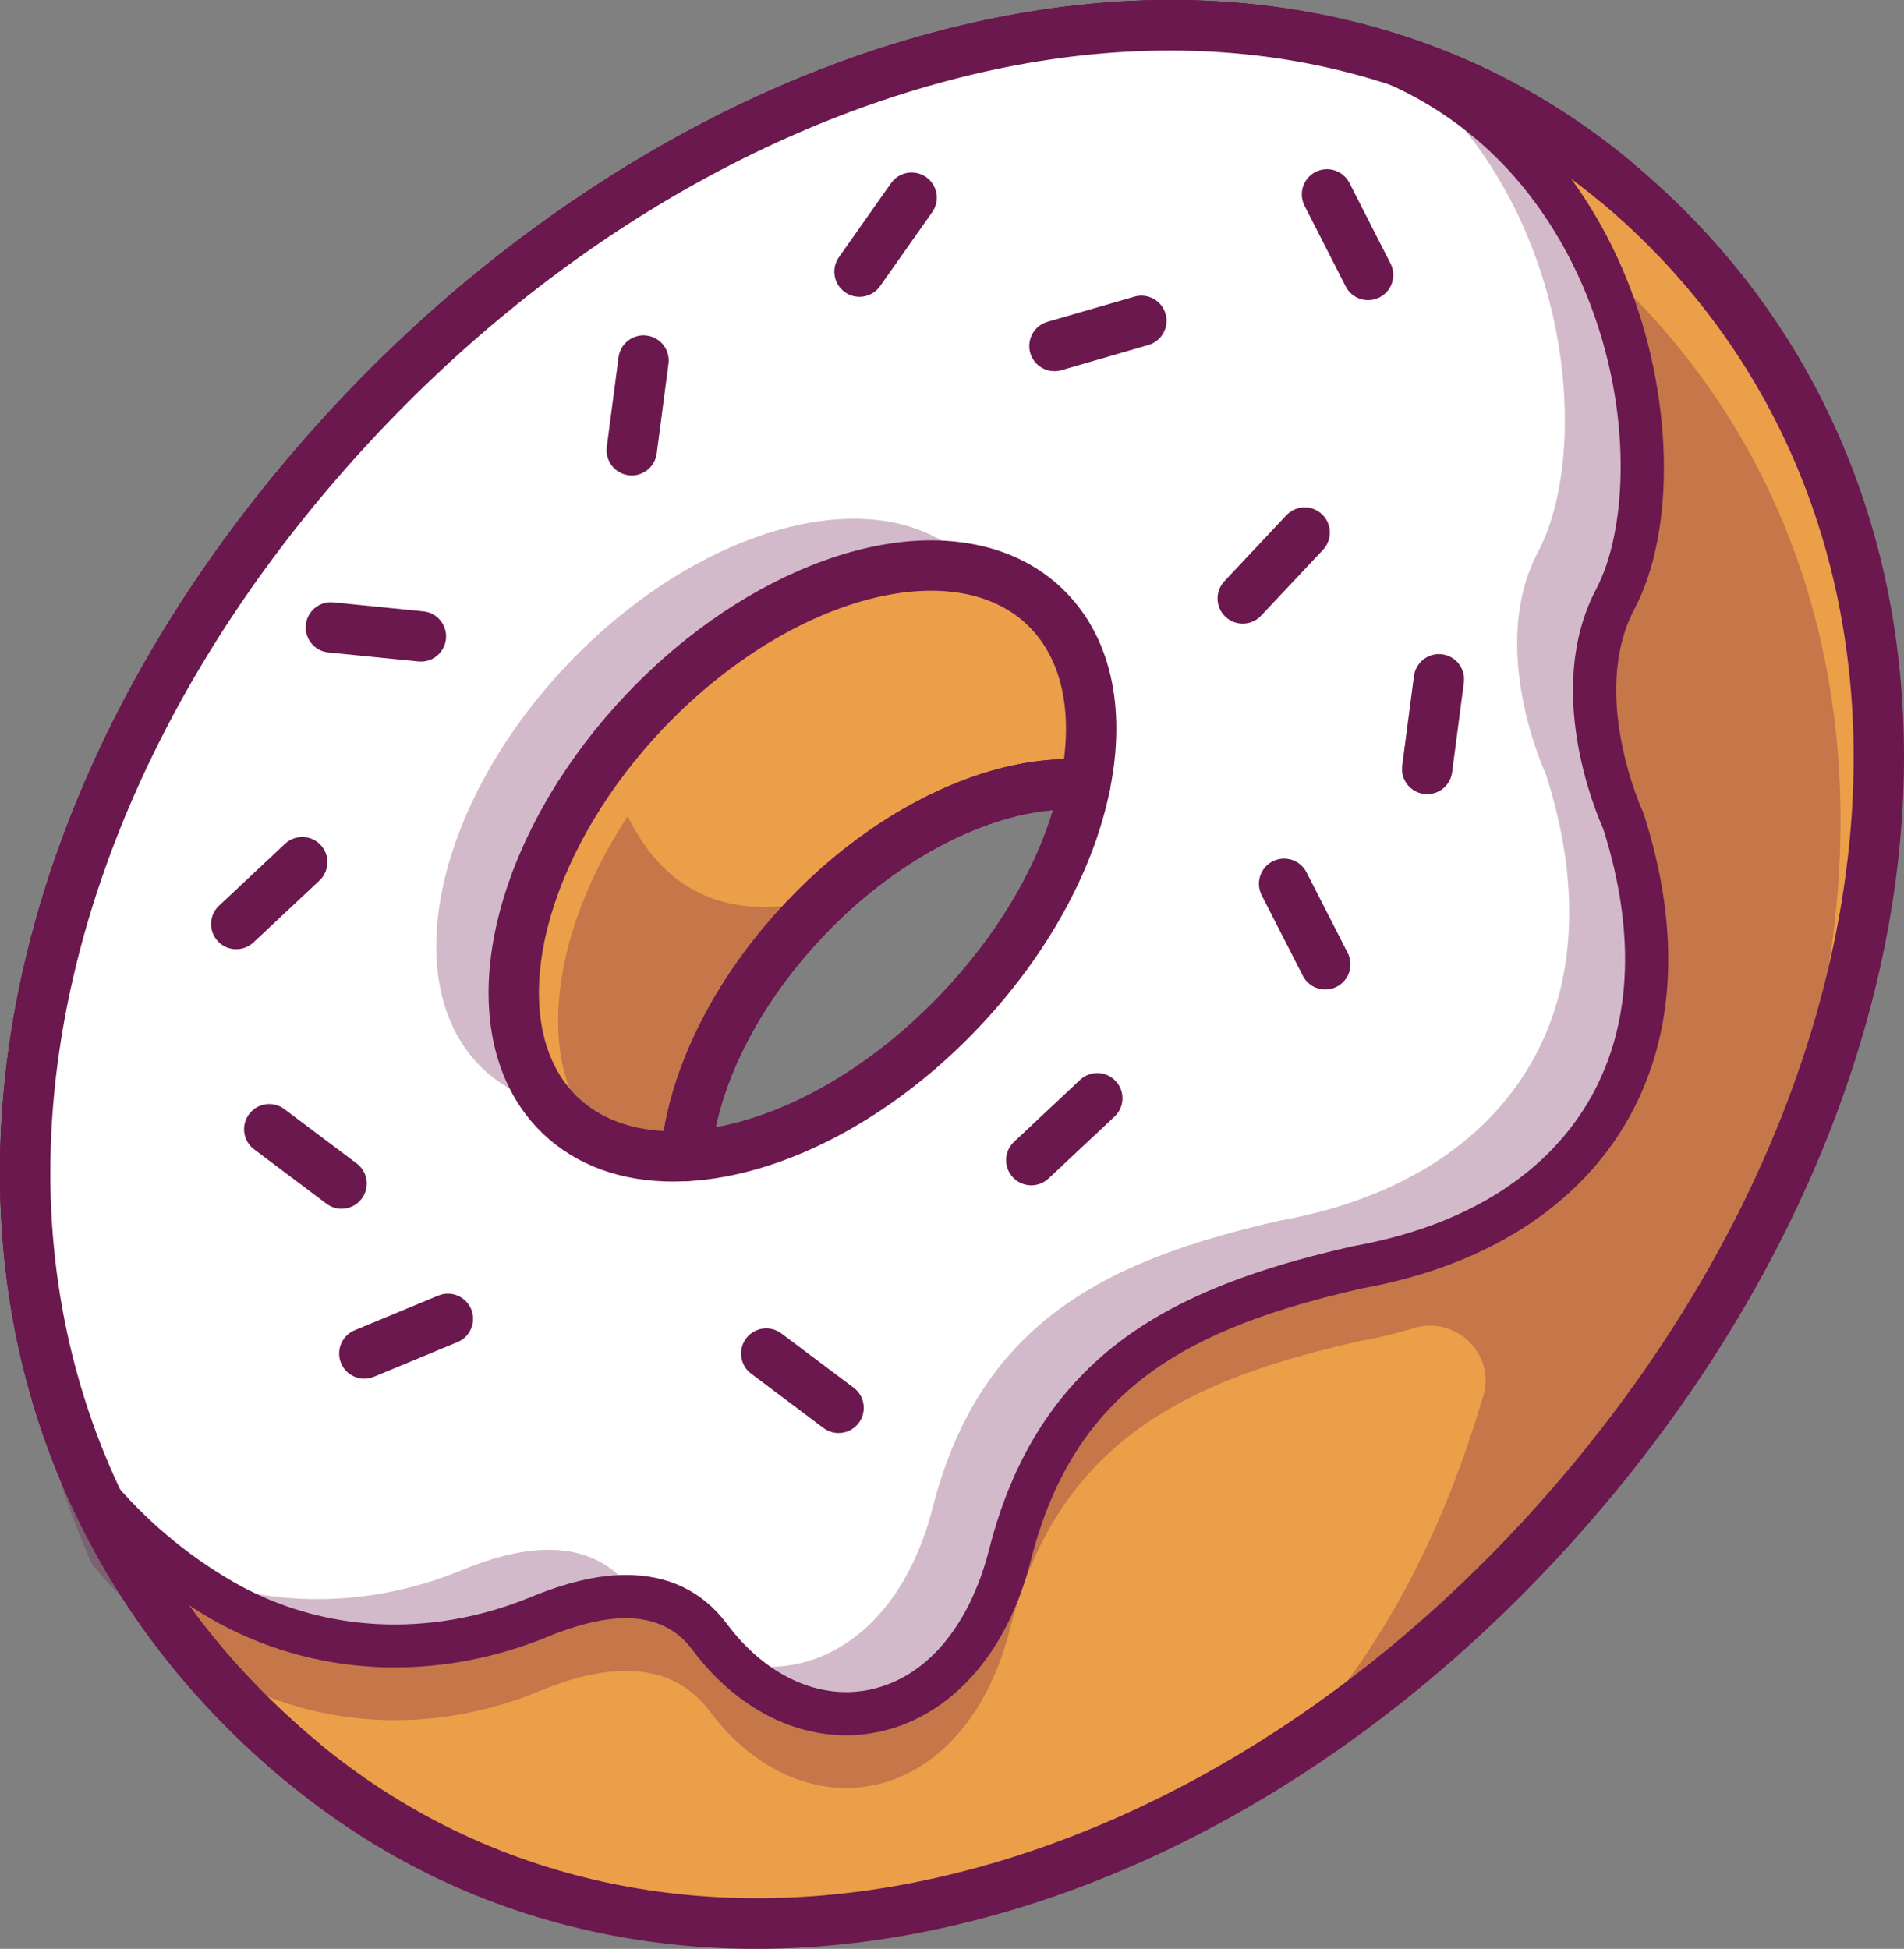 <?xml version="1.0" encoding="UTF-8"?><svg id="Isolation_Mode" xmlns="http://www.w3.org/2000/svg" width="1377.76" height="1410.16" viewBox="0 0 1377.76 1410.16"><rect x="0" y="0" width="1377.76" height="1410.16" fill="#808080" stroke="none"/><defs><style>.cls-1{fill:#eb9f49;}.cls-2{fill:#fff;}.cls-3{opacity:.3;}.cls-4{fill:#6b184e;}</style></defs><path class="cls-1" d="M1168.89,131.18c-28.68-23.84-59.07-43.72-90.87-59.8-31.59-15.98-64.54-28.21-98.42-36.9h-.05c-39.71-10.15-80.72-15.46-122.51-16.13h-.73c-.31-.05-.62-.05-.89-.05-21.7-.31-43.61.62-65.63,2.76-.16.05-.26.05-.26.05-203.18,19.57-415.94,140.47-572.54,328.61C20.58,585.74-31.77,860.84,66.59,1078.02c.05.05.05.1.05.1,0,0,.05.05.05.1l.05.05c21.55,47.62,50.43,92.48,86.6,133.49,19.36,21.96,40.85,42.78,64.43,62.45,161.91,134.69,372.48,148.22,571.76,68.59,47.62-19,94.56-43.35,140.05-72.65,79.89-51.42,155.25-118.09,221.71-197.98,73.07-87.75,127.61-182.26,162.48-277.71,90.66-247.73,48.92-502.02-144.89-663.31ZM694.71,731.2c-61.41,64.69-135.99,102.06-198.39,105.29,4.89-54.33,34.92-117.67,86.55-171.95,63.13-66.46,141.51-101.59,202.4-96.54-10.77,53.29-41.9,112-90.56,163.21Z"/><g class="cls-3"><path class="cls-4" d="M1286.04,840.49c-16.03,43.87-36.22,87.54-60.42,130.42-.1.1-.16.26-.21.36-22.07,34.4-46.79,68.13-74.11,100.91-60.01,72.13-127.25,133.49-198.55,182.52-7.65,5.31-15.41,10.46-23.16,15.46,21.6-22.17,41.12-46.42,58.65-72.71,36.38-54.23,64.38-117.05,85.09-187.46,8.95-30.5-19.88-58.13-50.33-48.92-13.01,3.9-26.7,7.18-40.96,9.73-103.83,23.73-188.14,58.65-232.27,153.84-7.44,16.13-13.79,34.04-18.84,53.87-8.17,32.11-21.39,57.41-37.63,76.04-33.62,38.62-80.25,48.56-122.62,30.45-20.71-8.85-40.44-24.41-57.04-46.68-14.42-19.31-33.05-27.27-52.3-28.94-25.4-2.24-51.89,6.4-71.3,14.42-60.01,24.72-126.47,27.95-186.53,7.34-14.73-5-29.09-11.5-42.83-19.41-37.37-21.6-68.49-48.97-93.94-79.68l-.05-.05c0-.05-.05-.1-.05-.1,0,0,0-.05-.05-.1-35.91-79.26-51.73-166.23-47.78-256.21,3.23,70.83,19.1,139.11,47.78,202.45.05.05.05.1.05.1,0,0,.05.05.05.1l.05.05c25.45,30.71,56.57,58.08,93.94,79.68,69.95,40.33,154.68,42.83,229.36,12.07,34.14-14.05,90.14-30.24,123.61,14.52,50.59,67.71,129.59,73.75,179.66,16.24,16.24-18.63,29.46-43.93,37.63-76.04,5.05-19.83,11.35-37.63,18.79-53.76,44.13-95.24,128.5-130.22,232.33-153.95,30.34-5.41,58.03-14.05,82.54-25.66,14.16-6.66,27.27-14.31,39.29-22.9l-81.92-163.42L804.27,64.46c7.86-.21,15.67-.26,23.42-.16.26,0,.57,0,.88.05h.73c41.79.68,82.8,5.98,122.51,16.13h.05c33.88,8.69,66.82,20.92,98.42,36.9,31.8,16.08,62.19,35.96,90.87,59.8,193.81,161.29,235.55,415.57,144.89,663.31Z"/></g><path class="cls-4" d="M547.12,1410.16c-37.71,0-74.72-3.67-110.82-11.01-85.12-17.32-162.57-54.63-230.21-110.91-67.89-56.49-120.12-124.03-155.22-200.73C16.84,1013.11-.28,932.03,0,846.5c.28-84.78,17.65-171.34,51.63-257.29,34.6-87.53,85.53-172.03,151.38-251.16,66.11-79.44,142.08-147.51,225.81-202.3,82.96-54.29,169.6-93.02,257.51-115.1,90.51-22.73,178.23-26.73,260.73-11.86,87.39,15.74,165.94,52.22,233.47,108.41,67.72,56.35,119.05,124.91,152.55,203.77,32.13,75.62,47.06,158.62,44.37,246.7-5.34,174.87-80.69,358.19-212.17,516.2-132.19,158.86-300.68,268.68-474.45,309.23-48.72,11.37-96.76,17.06-143.72,17.06ZM846.63,36.57c-48.95,0-99.68,6.42-151.42,19.42-171.27,43.02-336.13,151.47-464.19,305.37C106.08,511.51,36.97,683.84,36.43,846.62c-.54,162.72,67.99,309.61,192.97,413.6,122.95,102.31,283.88,136.89,453.15,97.39,166.09-38.76,327.58-144.25,454.73-297.05,126.3-151.78,198.67-327.23,203.76-494,5.15-168.79-60.12-318.44-183.81-421.36-86.21-71.74-193.29-108.64-310.6-108.64Z"/><path class="cls-4" d="M217.74,1292.45c-4.11,0-8.24-1.38-11.64-4.21-67.89-56.5-120.12-124.03-155.22-200.73C16.84,1013.11-.28,932.03,0,846.5c.28-84.78,17.65-171.34,51.63-257.29,34.6-87.53,85.53-172.03,151.38-251.16,66.11-79.44,142.08-147.51,225.81-202.3,82.96-54.29,169.6-93.02,257.51-115.1,90.51-22.73,178.23-26.73,260.73-11.86,87.39,15.74,165.94,52.22,233.47,108.41,7.73,6.44,8.79,17.92,2.35,25.65-6.44,7.73-17.92,8.79-25.65,2.35-122.19-101.68-286.27-133.36-462.02-89.22-171.27,43.02-336.13,151.47-464.19,305.37C106.08,511.51,36.97,683.84,36.43,846.62c-.54,162.72,67.99,309.61,192.97,413.6,7.73,6.43,8.79,17.92,2.35,25.65-3.6,4.33-8.79,6.56-14.01,6.56Z"/><path class="cls-2" d="M1174.61,593.86s-42.57-90.71-5.72-160.45c48.61-92.07,13.9-333.45-188.71-398.71-.21-.1-.36-.16-.57-.21h-.05c-35.49-11.4-76.25-17.38-122.51-16.13h-1.56l-.05-.05c-222.13-3.12-464.81,122.77-638.43,331.42C20.58,585.74-31.77,860.84,66.59,1078.02c.05.05.05.1.05.1,0,0,.05.05.05.1l.05.05c25.45,30.71,56.57,58.08,93.94,79.68,69.95,40.33,154.68,42.83,229.36,12.07,34.14-14.05,90.14-30.24,123.61,14.52,66.98,89.67,183.87,71.14,217.29-59.8,34.92-136.88,129.69-179.97,251.11-207.71,163.06-29.14,248.1-150.56,192.56-323.2ZM785.27,567.99c-9.11-.73-18.58-.62-28.36.42,9.78-.99,19.26-1.14,28.36-.36-10.77,53.24-41.9,111.95-90.56,163.21-61.36,64.64-135.99,101.95-198.39,105.29v-.05c-35.86,1.98-67.66-7.39-90.71-29.2-62.97-59.85-35.6-190.79,61.05-292.65,13.32-14,27.32-26.8,41.69-38.2,89.41-71.14,193.08-89.31,247.31-37.73,31.28,29.67,40.23,76.87,29.61,129.28Z"/><g class="cls-3"><path class="cls-4" d="M1174.61,593.86s-42.57-90.71-5.72-160.45c45.9-86.97,17.49-307.11-156.5-386.22,123.66,95.81,140.88,275.78,100.45,352.39-36.85,69.74,5.72,160.45,5.72,160.45,55.53,172.63-29.51,294.05-192.56,323.2-121.42,27.74-216.19,70.83-251.11,207.71-23.21,90.97-86.76,127.72-145.83,111.48,68.18,68.54,170.91,43.77,201.88-77.65,34.92-136.88,129.69-179.97,251.11-207.71,163.06-29.14,248.1-150.56,192.56-323.2ZM699.6,404.88c-54.23-51.58-157.9-33.41-247.31,37.73-14.36,11.4-28.36,24.2-41.69,38.2-96.65,101.85-124.02,232.79-61.05,292.65,13.48,12.75,29.93,21.23,48.45,25.71-52.88-62.97-23.84-187.05,68.65-284.53,13.32-14,27.32-26.8,41.69-38.2,67.29-53.55,142.65-77.08,198.91-63.44-2.39-2.81-4.94-5.57-7.65-8.12ZM457.6,1150.73c-33.46-44.76-89.46-28.57-123.61-14.52-67.08,27.64-142.34,28.42-207.66-.99,10.77,8.17,22.22,15.77,34.35,22.74,69.95,40.33,154.68,42.83,229.36,12.07,19.41-8.01,45.96-16.71,71.35-14.42-1.3-1.56-2.55-3.23-3.8-4.89Z"/></g><path class="cls-4" d="M612.18,1255.63c-41.1,0-81.39-22.03-111.04-61.72-20.27-27.13-54.66-30.21-105.15-9.43-39.25,16.16-81.84,23.7-123.12,21.78-42.46-1.97-83.95-13.99-119.98-34.77-37.17-21.48-70.21-49.51-98.21-83.3-.63-.77-1.19-1.59-1.66-2.45-3.3-5.9-2.48-13.49,2.49-18.55,6.04-6.15,15.93-6.25,22.08-.21.59.58,1.13,1.2,1.62,1.87,25.53,30.67,55.57,56.1,89.3,75.6,64.25,37.05,142.84,41.12,215.6,11.16,25.66-10.56,47.86-15.79,67.86-15.97,31.37-.34,56.34,11.68,74.19,35.59,27.66,37.02,65.92,54.81,102.37,47.57,41.03-8.14,72.84-45.28,87.28-101.89,17.21-67.47,49.62-117.7,99.08-153.56,50.17-36.38,113.83-54.12,163.68-65.51.24-.06.49-.11.73-.15,78.6-14.05,137.16-49.76,169.34-103.28,32-53.22,35.93-121.98,11.39-198.9-4.94-10.95-43.28-100.84-4.95-173.4,22.33-42.29,27.08-128.94-7.04-212.73-23.14-56.82-71.87-131.36-172.66-163.83-.26-.08-.52-.18-.78-.27-35.52-11.36-75.16-16.52-117.81-15.32-.15,0-.29,0-.44,0h-.88c-8.62,0-15.61-6.99-15.61-15.61s6.99-15.61,15.61-15.61h.67c46.08-1.27,89.11,4.38,127.92,16.78.52.15,1.04.32,1.54.52,46.54,15.1,87.22,39.9,120.89,73.73,29.82,29.96,53.53,66.24,70.47,107.84,33.83,83.09,36.19,181.4,5.73,239.09-32.69,61.88,5.67,145.71,6.06,146.55.28.59.52,1.21.72,1.83,27.69,86.1,22.82,164.05-14.08,225.42-18.41,30.61-44.31,56.32-76.98,76.42-32.15,19.77-70.25,33.71-113.25,41.44-123.95,28.36-207.19,71.14-239.11,196.27-8.88,34.8-23.54,63.52-43.58,85.36-19.06,20.77-42.53,34.41-67.88,39.44-7.46,1.48-14.96,2.21-22.43,2.21ZM51.08,1078.33h0s0,0,0,0ZM51.08,1078.28h0s0,0,0,0ZM975.81,49.63s.01,0,.02,0c0,0-.01,0-.02,0ZM973.22,48.67s.02,0,.03.01c0,0-.02,0-.03-.01Z"/><path class="cls-4" d="M487.03,854.96c-37.7,0-70.01-11.81-93.94-34.44-31.42-29.86-44.8-75.9-37.69-129.68,6.66-50.4,31.04-105.19,68.64-154.28,8.91-11.67,18.8-23.26,29.39-34.44,13.83-14.53,28.48-27.96,43.59-39.95,46.06-36.65,97.67-61.02,145.31-68.61,50.98-8.12,95.69,3.23,125.88,31.94,34.89,33.09,47.29,84.98,34.91,146.09-1.83,9.06-10.16,15.31-19.38,14.54-4.38-.37-8.78-.49-13.07-.36-.05,0-.1,0-.14,0-4.15.09-8.41.37-12.65.83-36.64,4.02-77.68,21.61-115.54,49.53-11.4,8.39-22.44,17.63-32.83,27.49-4.53,4.29-9.04,8.79-13.42,13.41-47.14,49.56-76.88,108.25-81.63,161.06-.81,9.01-8.11,16.06-17.14,16.55-3.47.19-6.91.29-10.29.29ZM673.81,427.43c-46.06,0-102.15,21.91-154.13,63.27-13.81,10.96-27.2,23.23-39.83,36.5-9.67,10.22-18.72,20.82-26.87,31.5-33.8,44.13-55.62,92.75-61.46,136.92-5.54,41.91,3.92,76.88,26.64,98.46,15.6,14.75,36.89,23.03,62.16,24.28,9.47-56.21,41.41-115.97,89.35-166.38,4.81-5.08,9.79-10.06,14.79-14.78,11.46-10.88,23.68-21.1,36.28-30.38,42.94-31.66,90.24-51.7,133.19-56.42,5.27-.57,10.55-.92,15.73-1.04.08,0,.17,0,.25,0,5.3-41.59-4.01-75.83-26.78-97.43-17.36-16.51-41.51-24.5-69.31-24.5Z"/><path class="cls-4" d="M496.31,854.73c-4.93,0-9.67-2-13.11-5.57-3.67-3.8-5.5-9.01-5.03-14.27,5.45-60.75,38.78-127.41,91.45-182.89,65.27-68.72,148.49-107.85,217.17-102.12,5.18.43,9.93,3.06,13.06,7.22,3.12,4.16,4.32,9.45,3.28,14.55-11.93,58.91-45.75,120.05-95.23,172.14-62.41,65.79-141.16,107.25-210.63,110.92-.32.02-.64.02-.96.02ZM761.89,586.24c-53.17,4.38-115.94,38.28-165.86,90.84-40.5,42.67-68.16,92.05-78.13,138.57,54.67-9.95,114.29-44.99,163.58-96.94,38.63-40.67,66.63-86.98,80.42-132.47Z"/><path class="cls-4" d="M217.74,1292.45c-4.11,0-8.24-1.38-11.64-4.21-67.89-56.5-120.12-124.03-155.22-200.73C16.84,1013.11-.28,932.03,0,846.5c.28-84.78,17.65-171.34,51.63-257.29,34.6-87.53,85.53-172.03,151.38-251.16,66.11-79.44,142.08-147.51,225.81-202.3,82.96-54.29,169.6-93.02,257.51-115.1,90.51-22.73,178.23-26.73,260.73-11.86,87.39,15.74,165.94,52.22,233.47,108.41,7.73,6.44,8.79,17.92,2.35,25.65-6.44,7.73-17.92,8.79-25.65,2.35-122.19-101.68-286.27-133.36-462.02-89.22-171.27,43.02-336.13,151.47-464.19,305.37C106.08,511.51,36.97,683.84,36.43,846.62c-.54,162.72,67.99,309.61,192.97,413.6,7.73,6.43,8.79,17.92,2.35,25.65-3.6,4.33-8.79,6.56-14.01,6.56Z"/><g class="cls-3"><path class="cls-4" d="M596.97,650.43c-4.79,4.53-9.47,9.21-14.1,14.1-3.43,3.64-6.82,7.29-10.04,11.03-45.49,51.68-71.93,110.23-76.51,160.92-20.82,1.14-40.28-1.51-57.4-8.28-.42-.31-.83-.68-1.2-1.04-51.89-49.29-42.42-146.82,16.5-236.54,14.88,30.34,35.13,49.81,60.32,59.12,23.37,8.69,50.95,8.69,82.44.68Z"/></g><path class="cls-4" d="M770.13,567.57c-4.63.1-9.42.42-14.21.94,3.33-2.29,6.77-4.74,10.15-7.18l4.06,6.25Z"/><path class="cls-4" d="M763.01,268.58c-7.9,0-15.18-5.18-17.49-13.15-2.8-9.66,2.77-19.77,12.43-22.56l62.9-18.22c9.66-2.8,19.77,2.77,22.56,12.43,2.8,9.66-2.77,19.77-12.43,22.56l-62.9,18.22c-1.69.49-3.4.72-5.08.72Z"/><path class="cls-4" d="M989.99,217.18c-6.63,0-13.02-3.63-16.24-9.94l-29.75-58.33c-4.57-8.96-1.01-19.93,7.95-24.5,8.96-4.57,19.93-1.01,24.5,7.95l29.75,58.33c4.57,8.96,1.01,19.93-7.95,24.5-2.65,1.35-5.48,1.99-8.26,1.99Z"/><path class="cls-4" d="M304.6,478.72c-.61,0-1.22-.03-1.84-.09l-65.15-6.52c-10.01-1-17.31-9.93-16.31-19.94,1-10.01,9.92-17.31,19.94-16.31l65.15,6.52c10.01,1,17.31,9.93,16.31,19.94-.94,9.39-8.86,16.4-18.1,16.4Z"/><path class="cls-4" d="M247.16,874.63c-3.81,0-7.65-1.19-10.93-3.65l-52.35-39.33c-8.04-6.04-9.66-17.46-3.62-25.5,6.04-8.04,17.46-9.66,25.5-3.62l52.35,39.33c8.04,6.04,9.66,17.46,3.62,25.5-3.58,4.76-9.04,7.27-14.58,7.27Z"/><path class="cls-4" d="M606.8,1036.94c-3.81,0-7.65-1.19-10.93-3.65l-52.35-39.33c-8.04-6.04-9.66-17.46-3.62-25.5,6.04-8.04,17.46-9.66,25.5-3.62l52.35,39.33c8.04,6.04,9.66,17.46,3.62,25.5-3.58,4.76-9.04,7.27-14.58,7.27Z"/><path class="cls-4" d="M959,716.02c-6.62,0-13.01-3.63-16.24-9.93l-29.79-58.31c-4.58-8.96-1.03-19.93,7.93-24.51,8.96-4.58,19.93-1.02,24.51,7.93l29.79,58.31c4.58,8.96,1.03,19.93-7.93,24.51-2.65,1.36-5.48,2-8.27,2Z"/><path class="cls-4" d="M899.24,451.27c-4.47,0-8.96-1.64-12.47-4.94-7.33-6.89-7.69-18.42-.8-25.75l44.84-47.71c6.89-7.33,18.42-7.69,25.75-.8,7.33,6.89,7.69,18.42.8,25.75l-44.84,47.71c-3.58,3.81-8.43,5.74-13.28,5.74Z"/><path class="cls-4" d="M170.95,686.86c-4.86,0-9.7-1.93-13.29-5.76-6.88-7.34-6.51-18.87.83-25.75l47.76-44.79c7.34-6.88,18.87-6.51,25.75.83,6.88,7.34,6.51,18.87-.83,25.75l-47.76,44.79c-3.51,3.3-7.99,4.93-12.46,4.93Z"/><path class="cls-4" d="M746.25,857.69c-4.86,0-9.71-1.93-13.29-5.76-6.88-7.34-6.51-18.87.83-25.75l47.76-44.79c7.34-6.88,18.87-6.51,25.75.83,6.88,7.34,6.51,18.87-.83,25.75l-47.76,44.79c-3.51,3.3-7.99,4.93-12.46,4.93Z"/><path class="cls-4" d="M457.16,344.02c-.79,0-1.59-.05-2.39-.16-9.97-1.31-17-10.45-15.69-20.43l8.51-64.92c1.31-9.97,10.46-17,20.43-15.69,9.97,1.31,17,10.45,15.69,20.43l-8.51,64.92c-1.2,9.17-9.03,15.85-18.04,15.85Z"/><path class="cls-4" d="M1032.73,574.66c-.79,0-1.59-.05-2.39-.16-9.97-1.31-17-10.45-15.69-20.43l8.51-64.92c1.31-9.97,10.46-17,20.43-15.69,9.97,1.31,17,10.45,15.69,20.43l-8.51,64.92c-1.2,9.17-9.03,15.85-18.04,15.85Z"/><path class="cls-4" d="M263.63,997.61c-7.14,0-13.92-4.23-16.83-11.24-3.85-9.29.55-19.95,9.84-23.81l60.48-25.09c9.29-3.86,19.95.55,23.81,9.84,3.85,9.29-.55,19.95-9.84,23.81l-60.48,25.09c-2.28.95-4.65,1.4-6.97,1.4Z"/><path class="cls-4" d="M621.93,214.78c-3.62,0-7.29-1.08-10.47-3.32-8.22-5.79-10.2-17.16-4.4-25.38l37.71-53.53c5.79-8.23,17.16-10.2,25.38-4.4,8.22,5.79,10.2,17.16,4.4,25.38l-37.71,53.53c-3.55,5.04-9.18,7.73-14.91,7.73Z"/></svg>